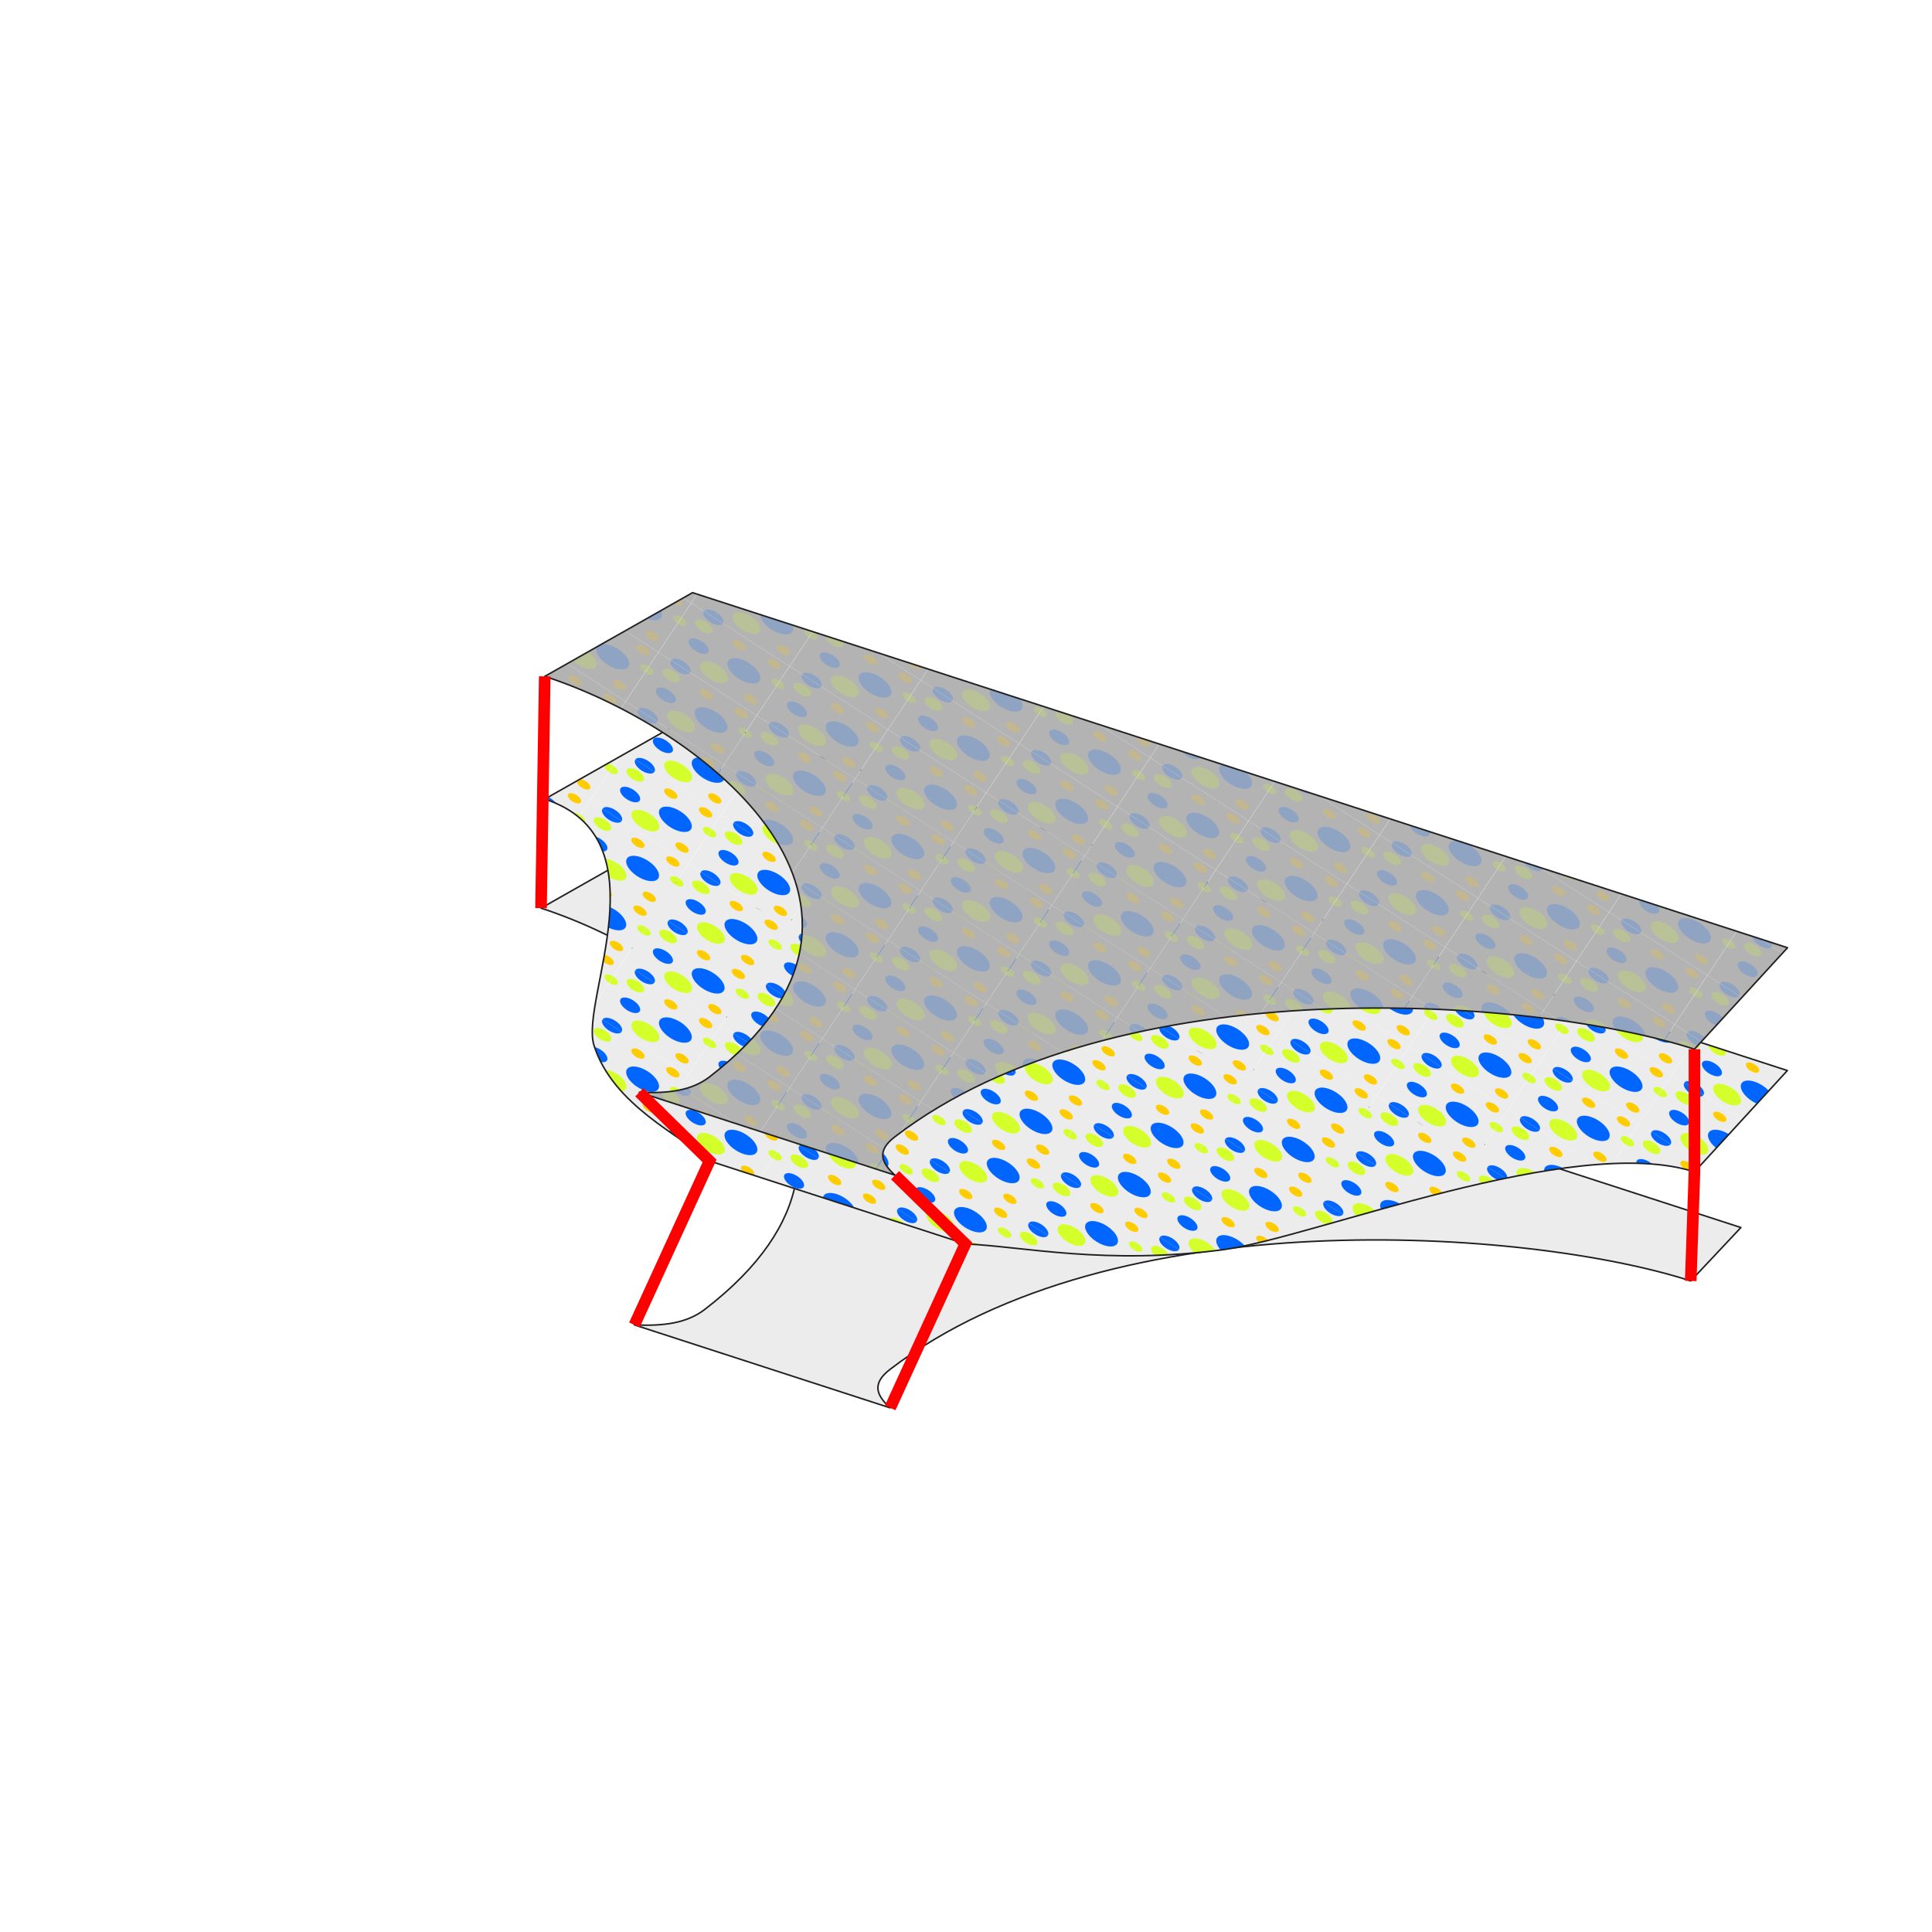 <?xml version="1.0" encoding="UTF-8" standalone="no"?>
<!-- Created with Inkscape (http://www.inkscape.org/) -->

<svg
   width="250mm"
   height="250mm"
   viewBox="0 0 250 250"
   version="1.1"
   id="svg1"
   inkscape:version="1.3 (0e150ed6c4, 2023-07-21)"
   sodipodi:docname="step03.svg"
   xmlns:inkscape="http://www.inkscape.org/namespaces/inkscape"
   xmlns:sodipodi="http://sodipodi.sourceforge.net/DTD/sodipodi-0.dtd"
   xmlns:xlink="http://www.w3.org/1999/xlink"
   xmlns="http://www.w3.org/2000/svg"
   xmlns:svg="http://www.w3.org/2000/svg">
  <sodipodi:namedview
     id="namedview1"
     pagecolor="#ffffff"
     bordercolor="#000000"
     borderopacity="0.25"
     inkscape:showpageshadow="2"
     inkscape:pageopacity="0.0"
     inkscape:pagecheckerboard="0"
     inkscape:deskcolor="#d1d1d1"
     inkscape:document-units="mm"
     inkscape:zoom="1.0927851"
     inkscape:cx="376.10322"
     inkscape:cy="460.74932"
     inkscape:window-width="2256"
     inkscape:window-height="1427"
     inkscape:window-x="0"
     inkscape:window-y="0"
     inkscape:window-maximized="1"
     inkscape:current-layer="layer1"
     showgrid="false">
    <inkscape:grid
       id="grid26"
       units="mm"
       originx="0"
       originy="0"
       spacingx="1"
       spacingy="1"
       empcolor="#0099e5"
       empopacity="0.302"
       color="#0099e5"
       opacity="0.149"
       empspacing="5"
       dotted="false"
       gridanglex="30"
       gridanglez="30"
       visible="false" />
  </sodipodi:namedview>
  <defs
     id="defs1">
    <pattern
       inkscape:collect="always"
       xlink:href="#pattern106"
       preserveAspectRatio="none"
       id="pattern141"
       patternTransform="matrix(0.042,0.027,-0.014,0.021,-377.16,614.366)"
       x="0"
       y="0" />
    <pattern
       inkscape:collect="always"
       xlink:href="#pattern98"
       preserveAspectRatio="none"
       id="pattern133"
       patternTransform="matrix(0.042,0.027,-0.014,0.021,1.9999996e-7,-1.9966667e-6)"
       x="0"
       y="0" />
    <pattern
       inkscape:collect="always"
       xlink:href="#pattern98"
       preserveAspectRatio="xMidYMid"
       id="pattern99"
       patternTransform="scale(0.265)" />
    <linearGradient
       id="swatch1"
       inkscape:swatch="solid">
      <stop
         style="stop-color:#ececec;stop-opacity:1;"
         offset="0"
         id="stop1" />
    </linearGradient>
    <pattern
       patternUnits="userSpaceOnUse"
       width="302.362"
       height="302.362"
       patternTransform="scale(1)"
       preserveAspectRatio="xMidYMid"
       id="pattern15"
       inkscape:label="pattern15">
      <rect
         style="fill:#ececec;stroke-width:0.2;stroke-dasharray:0.2, 0.6"
         id="rect1"
         width="80"
         height="80"
         x="0"
         y="0"
         clip-path="url(#clipPath14)"
         transform="scale(3.78)" />
      <circle
         style="fill:#d40000;stroke:none;stroke-width:0.2;stroke-dasharray:0.2, 0.6"
         id="path1"
         cx="15.951"
         cy="17.414"
         r="6.836"
         clip-path="url(#clipPath13)"
         transform="scale(3.78)" />
      <ellipse
         style="fill:#ffcc00;stroke:none;stroke-width:0.2;stroke-dasharray:0.2, 0.6"
         id="circle1"
         cx="43.29"
         cy="12.791"
         rx="5.153"
         ry="5.153"
         clip-path="url(#clipPath12)"
         transform="scale(3.78)" />
      <circle
         style="fill:#0066ff;stroke:none;stroke-width:0.2;stroke-dasharray:0.2, 0.6"
         id="circle2"
         cx="55.687"
         cy="38.661"
         r="12.707"
         clip-path="url(#clipPath11)"
         transform="scale(3.78)" />
      <circle
         style="fill:#0066ff;stroke:none;stroke-width:0.2;stroke-dasharray:0.2, 0.6"
         id="circle3"
         cx="20.454"
         cy="43.586"
         r="7.782"
         clip-path="url(#clipPath10)"
         transform="scale(3.78)" />
      <circle
         style="fill:#d40000;stroke:none;stroke-width:0.2;stroke-dasharray:0.2, 0.6"
         id="circle4"
         cx="39.069"
         cy="62.201"
         r="10.834"
         clip-path="url(#clipPath9)"
         transform="scale(3.78)" />
      <ellipse
         style="fill:#ffcc00;stroke:none;stroke-width:0.2;stroke-dasharray:0.2, 0.6"
         id="ellipse4"
         cx="70.259"
         cy="66.08"
         rx="5.153"
         ry="5.153"
         clip-path="url(#clipPath8)"
         transform="scale(3.78)" />
      <ellipse
         style="fill:#ffcc00;stroke:none;stroke-width:0.2;stroke-dasharray:0.2, 0.6"
         id="ellipse5"
         cx="70.287"
         cy="8.56"
         rx="5.153"
         ry="5.153"
         clip-path="url(#clipPath7)"
         transform="scale(3.78)" />
      <circle
         style="fill:#d40000;stroke:none;stroke-width:0.2;stroke-dasharray:0.2, 0.6"
         id="circle5"
         cx="0"
         cy="28.254"
         r="5.115"
         clip-path="url(#clipPath6)"
         transform="scale(3.78)" />
      <circle
         style="fill:#d40000;stroke:none;stroke-width:0.2;stroke-dasharray:0.2, 0.6"
         id="circle6"
         cx="80"
         cy="28.254"
         r="5.115"
         clip-path="url(#clipPath5)"
         transform="scale(3.78)" />
      <circle
         style="fill:#0066ff;stroke:none;stroke-width:0.2;stroke-dasharray:0.2, 0.6"
         id="circle7"
         cx="17.893"
         cy="80"
         r="7.782"
         clip-path="url(#clipPath4)"
         transform="scale(3.78)" />
      <circle
         style="fill:#0066ff;stroke:none;stroke-width:0.2;stroke-dasharray:0.2, 0.6"
         id="circle8"
         cx="17.893"
         cy="-1.4210855e-14"
         r="7.782"
         clip-path="url(#clipPath3)"
         transform="scale(3.78)" />
    </pattern>
    <clipPath
       clipPathUnits="userSpaceOnUse"
       id="clipPath14">
      <rect
         style="fill:#ececec;stroke-width:0.2;stroke-dasharray:0.2, 0.6"
         id="rect15"
         width="80"
         height="80"
         x="0"
         y="0" />
    </clipPath>
    <clipPath
       clipPathUnits="userSpaceOnUse"
       id="clipPath13">
      <rect
         style="fill:#ececec;stroke-width:0.2;stroke-dasharray:0.2, 0.6"
         id="rect14"
         width="80"
         height="80"
         x="0"
         y="0" />
    </clipPath>
    <clipPath
       clipPathUnits="userSpaceOnUse"
       id="clipPath12">
      <rect
         style="fill:#ececec;stroke-width:0.2;stroke-dasharray:0.2, 0.6"
         id="rect13"
         width="80"
         height="80"
         x="0"
         y="0" />
    </clipPath>
    <clipPath
       clipPathUnits="userSpaceOnUse"
       id="clipPath11">
      <rect
         style="fill:#ececec;stroke-width:0.2;stroke-dasharray:0.2, 0.6"
         id="rect12"
         width="80"
         height="80"
         x="0"
         y="0" />
    </clipPath>
    <clipPath
       clipPathUnits="userSpaceOnUse"
       id="clipPath10">
      <rect
         style="fill:#ececec;stroke-width:0.2;stroke-dasharray:0.2, 0.6"
         id="rect11"
         width="80"
         height="80"
         x="0"
         y="0" />
    </clipPath>
    <clipPath
       clipPathUnits="userSpaceOnUse"
       id="clipPath9">
      <rect
         style="fill:#ececec;stroke-width:0.2;stroke-dasharray:0.2, 0.6"
         id="rect10"
         width="80"
         height="80"
         x="0"
         y="0" />
    </clipPath>
    <clipPath
       clipPathUnits="userSpaceOnUse"
       id="clipPath8">
      <rect
         style="fill:#ececec;stroke-width:0.2;stroke-dasharray:0.2, 0.6"
         id="rect9"
         width="80"
         height="80"
         x="0"
         y="0" />
    </clipPath>
    <clipPath
       clipPathUnits="userSpaceOnUse"
       id="clipPath7">
      <rect
         style="fill:#ececec;stroke-width:0.2;stroke-dasharray:0.2, 0.6"
         id="rect8"
         width="80"
         height="80"
         x="0"
         y="0" />
    </clipPath>
    <clipPath
       clipPathUnits="userSpaceOnUse"
       id="clipPath6">
      <rect
         style="fill:#ececec;stroke-width:0.2;stroke-dasharray:0.2, 0.6"
         id="rect7"
         width="80"
         height="80"
         x="0"
         y="0" />
    </clipPath>
    <clipPath
       clipPathUnits="userSpaceOnUse"
       id="clipPath5">
      <rect
         style="fill:#ececec;stroke-width:0.2;stroke-dasharray:0.2, 0.6"
         id="rect6"
         width="80"
         height="80"
         x="0"
         y="0" />
    </clipPath>
    <clipPath
       clipPathUnits="userSpaceOnUse"
       id="clipPath4">
      <rect
         style="fill:#ececec;stroke-width:0.2;stroke-dasharray:0.2, 0.6"
         id="rect5"
         width="80"
         height="80"
         x="0"
         y="0" />
    </clipPath>
    <clipPath
       clipPathUnits="userSpaceOnUse"
       id="clipPath3">
      <rect
         style="fill:#ececec;stroke-width:0.2;stroke-dasharray:0.2, 0.6"
         id="rect4"
         width="80"
         height="80"
         x="0"
         y="0" />
    </clipPath>
    <pattern
       patternUnits="userSpaceOnUse"
       width="302.362"
       height="302.362"
       patternTransform="translate(-377.16,614.366)"
       preserveAspectRatio="xMidYMid"
       id="pattern25"
       inkscape:label="pattern25">
      <rect
         style="fill:#b3b3b3;stroke-width:0.756;stroke-dasharray:0.756, 2.268"
         id="rect18"
         width="80"
         height="80"
         x="0"
         y="0"
         clip-path="url(#clipPath14)"
         transform="scale(3.78)" />
      <circle
         style="opacity:0.2;fill:#d40000;stroke:none;stroke-width:0.756;stroke-dasharray:0.756, 2.268"
         id="circle18"
         cx="15.951"
         cy="17.414"
         r="6.836"
         clip-path="url(#clipPath13)"
         transform="scale(3.78)" />
      <ellipse
         style="opacity:0.2;fill:#ffcc00;stroke:none;stroke-width:0.756;stroke-dasharray:0.756, 2.268"
         id="ellipse18"
         cx="43.29"
         cy="12.791"
         rx="5.153"
         ry="5.153"
         clip-path="url(#clipPath12)"
         transform="scale(3.78)" />
      <circle
         style="opacity:0.2;fill:#0066ff;stroke:none;stroke-width:0.756;stroke-dasharray:0.756, 2.268"
         id="circle19"
         cx="55.687"
         cy="38.661"
         r="12.707"
         clip-path="url(#clipPath11)"
         transform="scale(3.78)" />
      <circle
         style="opacity:0.2;fill:#0066ff;stroke:none;stroke-width:0.756;stroke-dasharray:0.756, 2.268"
         id="circle20"
         cx="20.454"
         cy="43.586"
         r="7.782"
         clip-path="url(#clipPath10)"
         transform="scale(3.78)" />
      <circle
         style="opacity:0.2;fill:#d40000;stroke:none;stroke-width:0.756;stroke-dasharray:0.756, 2.268"
         id="circle21"
         cx="39.069"
         cy="62.201"
         r="10.834"
         clip-path="url(#clipPath9)"
         transform="scale(3.78)" />
      <ellipse
         style="opacity:0.2;fill:#ffcc00;stroke:none;stroke-width:0.756;stroke-dasharray:0.756, 2.268"
         id="ellipse21"
         cx="70.259"
         cy="66.08"
         rx="5.153"
         ry="5.153"
         clip-path="url(#clipPath8)"
         transform="scale(3.78)" />
      <ellipse
         style="opacity:0.2;fill:#ffcc00;stroke:none;stroke-width:0.756;stroke-dasharray:0.756, 2.268"
         id="ellipse22"
         cx="70.287"
         cy="8.56"
         rx="5.153"
         ry="5.153"
         clip-path="url(#clipPath7)"
         transform="scale(3.78)" />
      <circle
         style="opacity:0.2;fill:#d40000;stroke:none;stroke-width:0.756;stroke-dasharray:0.756, 2.268"
         id="circle22"
         cx="0"
         cy="28.254"
         r="5.115"
         clip-path="url(#clipPath6)"
         transform="scale(3.78)" />
      <circle
         style="opacity:0.2;fill:#d40000;stroke:none;stroke-width:0.756;stroke-dasharray:0.756, 2.268"
         id="circle23"
         cx="80"
         cy="28.254"
         r="5.115"
         clip-path="url(#clipPath5)"
         transform="scale(3.78)" />
      <circle
         style="opacity:0.2;fill:#0066ff;stroke:none;stroke-width:0.756;stroke-dasharray:0.756, 2.268"
         id="circle24"
         cx="17.893"
         cy="80"
         r="7.782"
         clip-path="url(#clipPath4)"
         transform="scale(3.78)" />
      <circle
         style="opacity:0.2;fill:#0066ff;stroke:none;stroke-width:0.756;stroke-dasharray:0.756, 2.268"
         id="circle25"
         cx="17.893"
         cy="-1.4210855e-14"
         r="7.782"
         clip-path="url(#clipPath3)"
         transform="scale(3.78)" />
    </pattern>
    <pattern
       patternUnits="userSpaceOnUse"
       width="302.362"
       height="302.362"
       patternTransform="scale(1)"
       preserveAspectRatio="xMidYMid"
       id="pattern98"
       inkscape:label="pattern98">
      <rect
         style="fill:#ececec;stroke-width:0.756;stroke-dasharray:0.756, 2.268"
         id="rect91"
         width="80"
         height="80"
         x="0"
         y="0"
         clip-path="url(#clipPath14)"
         transform="scale(3.78)" />
      <circle
         style="fill:#d4ff2a;stroke:none;stroke-width:0.756;stroke-dasharray:0.756, 2.268"
         id="circle91"
         cx="15.951"
         cy="17.414"
         r="6.836"
         clip-path="url(#clipPath13)"
         transform="scale(3.78)" />
      <ellipse
         style="fill:#ffcc00;stroke:none;stroke-width:0.756;stroke-dasharray:0.756, 2.268"
         id="ellipse91"
         cx="43.29"
         cy="12.791"
         rx="5.153"
         ry="5.153"
         clip-path="url(#clipPath12)"
         transform="scale(3.78)" />
      <circle
         style="fill:#0066ff;stroke:none;stroke-width:0.756;stroke-dasharray:0.756, 2.268"
         id="circle92"
         cx="55.687"
         cy="38.661"
         r="12.707"
         clip-path="url(#clipPath11)"
         transform="scale(3.78)" />
      <circle
         style="fill:#0066ff;stroke:none;stroke-width:0.756;stroke-dasharray:0.756, 2.268"
         id="circle93"
         cx="20.454"
         cy="43.586"
         r="7.782"
         clip-path="url(#clipPath10)"
         transform="scale(3.78)" />
      <circle
         style="fill:#d4ff2a;stroke:none;stroke-width:0.756;stroke-dasharray:0.756, 2.268"
         id="circle94"
         cx="39.069"
         cy="62.201"
         r="10.834"
         clip-path="url(#clipPath9)"
         transform="scale(3.78)" />
      <ellipse
         style="fill:#ffcc00;stroke:none;stroke-width:0.756;stroke-dasharray:0.756, 2.268"
         id="ellipse94"
         cx="70.259"
         cy="66.08"
         rx="5.153"
         ry="5.153"
         clip-path="url(#clipPath8)"
         transform="scale(3.78)" />
      <ellipse
         style="fill:#ffcc00;stroke:none;stroke-width:0.756;stroke-dasharray:0.756, 2.268"
         id="ellipse95"
         cx="70.287"
         cy="8.56"
         rx="5.153"
         ry="5.153"
         clip-path="url(#clipPath7)"
         transform="scale(3.78)" />
      <circle
         style="fill:#d4ff2a;stroke:none;stroke-width:0.756;stroke-dasharray:0.756, 2.268"
         id="circle95"
         cx="0"
         cy="28.254"
         r="5.115"
         clip-path="url(#clipPath6)"
         transform="scale(3.78)" />
      <circle
         style="fill:#d4ff2a;stroke:none;stroke-width:0.756;stroke-dasharray:0.756, 2.268"
         id="circle96"
         cx="80"
         cy="28.254"
         r="5.115"
         clip-path="url(#clipPath5)"
         transform="scale(3.78)" />
      <circle
         style="fill:#0066ff;stroke:none;stroke-width:0.756;stroke-dasharray:0.756, 2.268"
         id="circle97"
         cx="17.893"
         cy="80"
         r="7.782"
         clip-path="url(#clipPath4)"
         transform="scale(3.78)" />
      <circle
         style="fill:#0066ff;stroke:none;stroke-width:0.756;stroke-dasharray:0.756, 2.268"
         id="circle98"
         cx="17.893"
         cy="-1.4210855e-14"
         r="7.782"
         clip-path="url(#clipPath3)"
         transform="scale(3.78)" />
    </pattern>
    <pattern
       patternUnits="userSpaceOnUse"
       width="302.362"
       height="302.362"
       patternTransform="translate(-377.16,614.366)"
       preserveAspectRatio="xMidYMid"
       id="pattern106"
       inkscape:label="pattern106">
      <rect
         style="fill:none;stroke:none"
         width="302.362"
         height="302.362"
         x="0"
         y="0"
         id="rect25" />
      <rect
         style="fill:#b3b3b3;stroke-width:2.857;stroke-dasharray:2.857, 8.571"
         id="rect99"
         width="80"
         height="80"
         x="0"
         y="0"
         clip-path="url(#clipPath14)"
         transform="matrix(3.78,0,0,3.78,8.157686e-6,2.5195137e-5)" />
      <circle
         style="opacity:0.2;fill:#d4ff2a;stroke:none;stroke-width:2.857;stroke-dasharray:2.857, 8.571"
         id="circle99"
         cx="15.951"
         cy="17.414"
         r="6.836"
         clip-path="url(#clipPath13)"
         transform="matrix(3.78,0,0,3.78,8.157686e-6,2.5195137e-5)" />
      <ellipse
         style="opacity:0.2;fill:#ffcc00;stroke:none;stroke-width:2.857;stroke-dasharray:2.857, 8.571"
         id="ellipse99"
         cx="43.29"
         cy="12.791"
         rx="5.153"
         ry="5.153"
         clip-path="url(#clipPath12)"
         transform="matrix(3.78,0,0,3.78,8.157686e-6,2.5195137e-5)" />
      <circle
         style="opacity:0.2;fill:#0066ff;stroke:none;stroke-width:2.857;stroke-dasharray:2.857, 8.571"
         id="circle100"
         cx="55.687"
         cy="38.661"
         r="12.707"
         clip-path="url(#clipPath11)"
         transform="matrix(3.78,0,0,3.78,8.157686e-6,2.5195137e-5)" />
      <circle
         style="opacity:0.2;fill:#0066ff;stroke:none;stroke-width:2.857;stroke-dasharray:2.857, 8.571"
         id="circle101"
         cx="20.454"
         cy="43.586"
         r="7.782"
         clip-path="url(#clipPath10)"
         transform="matrix(3.78,0,0,3.78,8.157686e-6,2.5195137e-5)" />
      <circle
         style="opacity:0.2;fill:#d4ff2a;stroke:none;stroke-width:2.857;stroke-dasharray:2.857, 8.571"
         id="circle102"
         cx="39.069"
         cy="62.201"
         r="10.834"
         clip-path="url(#clipPath9)"
         transform="matrix(3.78,0,0,3.78,8.157686e-6,2.5195137e-5)" />
      <ellipse
         style="opacity:0.2;fill:#ffcc00;stroke:none;stroke-width:2.857;stroke-dasharray:2.857, 8.571"
         id="ellipse102"
         cx="70.259"
         cy="66.08"
         rx="5.153"
         ry="5.153"
         clip-path="url(#clipPath8)"
         transform="matrix(3.78,0,0,3.78,8.157686e-6,2.5195137e-5)" />
      <ellipse
         style="opacity:0.2;fill:#ffcc00;stroke:none;stroke-width:2.857;stroke-dasharray:2.857, 8.571"
         id="ellipse103"
         cx="70.287"
         cy="8.56"
         rx="5.153"
         ry="5.153"
         clip-path="url(#clipPath7)"
         transform="matrix(3.78,0,0,3.78,8.157686e-6,2.5195137e-5)" />
      <circle
         style="opacity:0.2;fill:#d4ff2a;stroke:none;stroke-width:2.857;stroke-dasharray:2.857, 8.571"
         id="circle103"
         cx="0"
         cy="28.254"
         r="5.115"
         clip-path="url(#clipPath6)"
         transform="matrix(3.78,0,0,3.78,8.157686e-6,2.5195137e-5)" />
      <circle
         style="opacity:0.2;fill:#d4ff2a;stroke:none;stroke-width:2.857;stroke-dasharray:2.857, 8.571"
         id="circle104"
         cx="80"
         cy="28.254"
         r="5.115"
         clip-path="url(#clipPath5)"
         transform="matrix(3.78,0,0,3.78,8.157686e-6,2.5195137e-5)" />
      <circle
         style="opacity:0.2;fill:#0066ff;stroke:none;stroke-width:2.857;stroke-dasharray:2.857, 8.571"
         id="circle105"
         cx="17.893"
         cy="80"
         r="7.782"
         clip-path="url(#clipPath4)"
         transform="matrix(3.78,0,0,3.78,8.157686e-6,2.5195137e-5)" />
      <circle
         style="opacity:0.2;fill:#0066ff;stroke:none;stroke-width:2.857;stroke-dasharray:2.857, 8.571"
         id="circle106"
         cx="17.893"
         cy="-1.4210855e-14"
         r="7.782"
         clip-path="url(#clipPath3)"
         transform="matrix(3.78,0,0,3.78,8.157686e-6,2.5195137e-5)" />
    </pattern>
  </defs>
  <g
     inkscape:label="Ebene 1"
     inkscape:groupmode="layer"
     id="layer1">
    <rect
       style="fill:none;stroke:none;stroke-width:0.265"
       width="80"
       height="80"
       x="-102.951"
       y="7.915"
       id="rect16" />
    <rect
       style="fill:none;stroke:none;stroke-width:0.265"
       width="80"
       height="80"
       x="-99.79"
       y="145.689"
       id="rect17" />
    <rect
       style="stroke:none;fill:url(#pattern106)"
       transform="scale(0.265)"
       width="302.362"
       height="302.362"
       x="-377.16"
       y="614.366"
       id="rect106" />
    <rect
       style="fill:url(#pattern99);stroke:none;stroke-width:0.265"
       width="80"
       height="80"
       x="-104.646"
       y="-3.015"
       id="rect98" />
    <path
       class="fabric"
       id="path125"
       d="m 98.641,176.81 16.548,5.366 c -1.849,-1.667 -2.359,-3.179 -0.033,-4.967 28.854,-22.184 82.822,-18.201 103.623,-11.456 l 6.493,-6.911 -145.152,-47.061 -10.112,5.733 c 20.802,6.745 50.04,29.741 21.187,51.925 -2.325,1.788 -5.299,2.17 -9.101,2.005 l 16.548,5.366"
       style="fill:#ececec;fill-opacity:1;stroke:#212121;stroke-width:0.2;stroke-linecap:round;stroke-linejoin:round;stroke-dasharray:none;stroke-opacity:1"
       sodipodi:nodetypes="ccsccccscc" />
    <path
       class="fabric"
       id="fs-1"
       d="m 160.437,115.557 c 35.425,11.486 70.845,22.971 70.845,22.971 l -12.02,13.113 c -15.602,-5.059 -49.379,8.509 -60.88,10.053 -15.267,2.046 -25.979,-0.403 -33.469,-0.735 l -16.548,-5.366 -16.549,-5.366 c -3.654,-3.281 -12.492,-7.171 -14.958,-14.967 -1.854,-5.873 9.233,-26.798 -6.369,-31.857 L 89.592,92.586 c 0,0 35.42,11.485 70.845,22.971"
       style="fill:url(#pattern133);fill-opacity:1;stroke:#212121;stroke-width:0.2;stroke-linecap:round;stroke-linejoin:round;stroke-dasharray:none;stroke-opacity:1" />
    <path
       class="fabric"
       id="fs-2"
       d="m 99.275,146.707 16.548,5.366 c -1.852,-1.665 -2.366,-3.174 -0.048,-4.956 28.759,-22.113 82.686,-18.098 103.487,-11.352 l 12.041,-13.13 c 0,0 -35.42,-11.486 -70.845,-22.973 C 125.034,88.175 89.614,76.689 89.614,76.689 L 70.49,87.522 c 20.802,6.745 50.081,29.712 21.323,51.825 -2.318,1.782 -5.287,2.161 -9.086,1.994 l 16.548,5.366"
       style="fill:url(#pattern141);fill-opacity:1;stroke:#212121;stroke-width:0.2;stroke-linecap:round;stroke-linejoin:round;stroke-dasharray:none;stroke-opacity:1" />
    <path
       style="opacity:1;fill:none;stroke:#ff0000;stroke-width:1.5;stroke-dasharray:none;stroke-dashoffset:0"
       d="m 219.262,135.765 v 15.875 l -0.483,14.113"
       id="path144" />
    <path
       style="opacity:1;fill:none;stroke:#ff0000;stroke-width:1.5;stroke-dasharray:none;stroke-dashoffset:0"
       d="m 115.823,152.073 9.09,8.884 -9.724,21.219"
       id="path145" />
    <path
       style="opacity:1;fill:none;stroke:#ff0000;stroke-width:1.5;stroke-dasharray:none;stroke-dashoffset:0"
       d="m 82.726,141.341 9.09,8.885 -9.723,21.218"
       id="path146" />
    <path
       style="opacity:1;fill:none;stroke:#ff0000;stroke-width:1.5;stroke-dasharray:none;stroke-dashoffset:0"
       d="m 70.49,87.522 -0.482,29.992"
       id="path147" />
  </g>
</svg>
